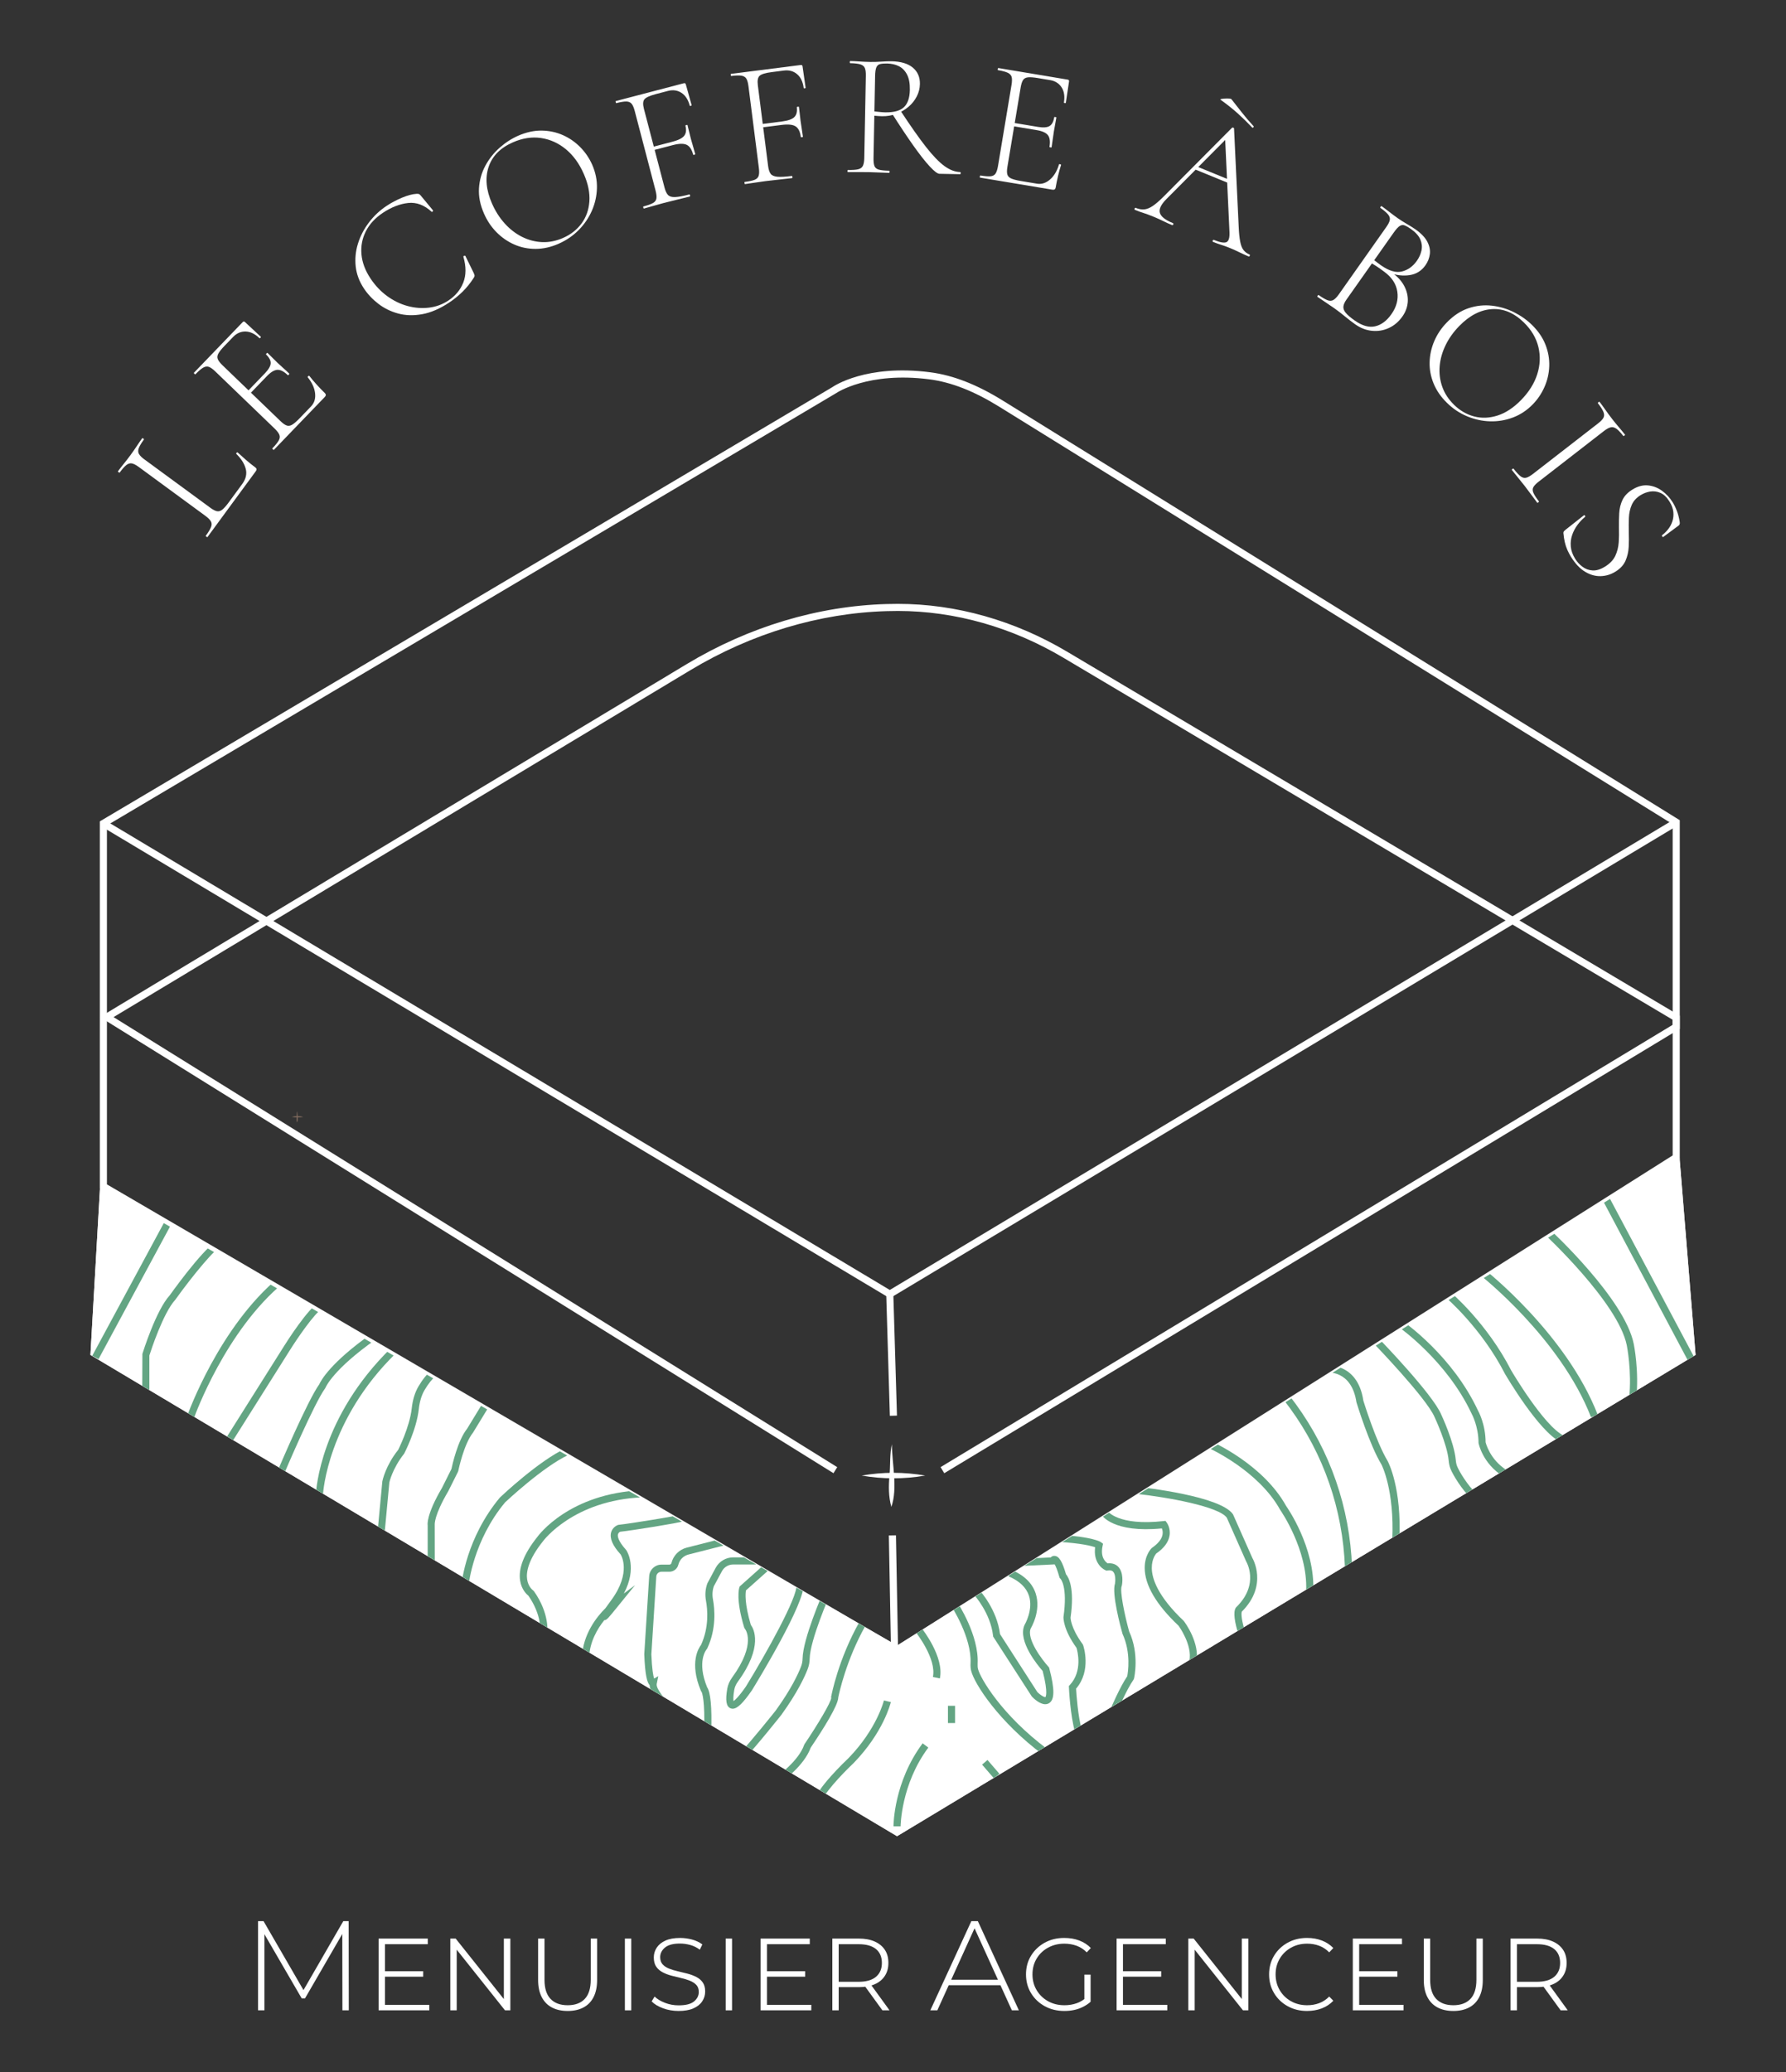 <?xml version="1.0" encoding="UTF-8"?>
<svg id="Calque_1" xmlns="http://www.w3.org/2000/svg" width="50cm" height="58cm" xmlns:xlink="http://www.w3.org/1999/xlink" viewBox="0 0 1417.32 1644.09">
  <rect x="0" y="0" width="1417.32" height="1644.09" fill="#333333" stroke="none"/>
  <defs>
    <style>
      .cls-1 {
        fill: #7c685c;
      }

      .cls-2 {
        fill: #fff;
      }

      .cls-3 {
        fill: #63a583;
      }

      .cls-4 {
        clip-path: url(#clippath);
      }
    </style>
    <clipPath id="clippath">
      <polygon class="cls-2" points="79.44 941.4 71.76 1075.1 711.87 1456.99 1345.56 1075.1 1332.68 916.85 711.87 1305.71 79.44 941.4"/>
    </clipPath>
  </defs>
  <g>
    <path class="cls-1" d="M235.85,881.75c.03,2.81.85,6.21-.07,8.81-.4-1.46-.39-2.92-.26-4.4.14-1.42.02-3.13.34-4.4h0Z"/>
    <path class="cls-1" d="M231.6,886.16c2.97-.51,5.96-.52,8.94,0-2.97.52-5.96.51-8.94,0h0Z"/>
  </g>
  <g>
    <path class="cls-1" d="M235.85,881.75c.03,2.81.85,6.21-.07,8.81-.4-1.46-.39-2.92-.26-4.4.14-1.42.02-3.13.34-4.4h0Z"/>
    <path class="cls-1" d="M231.6,886.16c2.97-.51,5.96-.52,8.94,0-2.97.52-5.96.51-8.94,0h0Z"/>
  </g>
  <g>
    <g>
      <path class="cls-2" d="M711.93,1312.43L79.21,943.02v-291.27l1.38-.82,579.92-343.73c.89-.63,26.76-18.43,77.86-11.78,18.09,2.36,36.88,9.7,57.45,22.45l537.2,332.95v269.08l-1.31.83-619.77,391.69ZM84.85,939.78l626.97,366.05,615.57-389.03v-262.84l-534.53-331.3c-19.87-12.32-37.93-19.4-55.21-21.65-48.73-6.32-73.82,10.75-74.07,10.92L84.85,654.97v284.82Z"/>
      <path class="cls-2" d="M749.34,1168.96l-2.92-4.83,580.96-350.95v-4.04l-483.44-287.2c-40.9-24.3-86.33-37.15-131.37-37.15-2.94,0-5.86.04-8.76.13-53.58,1.53-107.49,17.72-155.9,46.83L90.12,807.06l574.28,357.1-2.98,4.79L79.31,806.98l465.7-280.06c49.23-29.61,104.09-46.08,158.64-47.63,2.95-.08,5.92-.13,8.92-.13,46.05,0,92.48,13.12,134.25,37.94l486.2,288.84v10.44l-1.36.82-582.32,351.77Z"/>
      <polygon class="cls-2" points="706.11 1030.14 704.66 1029.27 80.58 655.78 83.48 650.94 706.11 1023.56 1328.75 649.98 1331.65 654.82 706.11 1030.14"/>
      <rect class="cls-2" x="706.18" y="1218.3" width="5.64" height="90.92" transform="translate(-23.23 13.32) rotate(-1.06)"/>
      <rect class="cls-2" x="704.73" y="1026.83" width="5.64" height="96.54" transform="translate(-31.77 21.59) rotate(-1.71)"/>
      <polygon class="cls-2" points="79.44 941.4 71.76 1075.1 711.87 1456.99 1345.56 1075.1 1332.68 916.85 711.87 1309.13 79.44 941.4"/>
      <g>
        <polygon class="cls-2" points="79.44 941.4 71.76 1075.1 711.87 1456.99 1345.56 1075.1 1332.68 916.85 711.87 1305.71 79.44 941.4"/>
        <g class="cls-4">
          <g>
            <rect class="cls-3" x="41.88" y="1017.74" width="128.64" height="5.64" transform="translate(-842.44 629.53) rotate(-61.66)"/>
            <path class="cls-3" d="M118.52,1104.44h-5.64l.13-30.18c.44-1.4,10.81-34.58,21.67-46.44,7.17-10,31.92-43.56,40.64-44.58l.66,5.61c-4.39.66-22.59,22.59-36.92,42.53-9.61,10.51-19.31,40.34-20.52,44.16v28.91Z"/>
            <path class="cls-3" d="M154.29,1124.28l-5.32-1.88c.25-.7,25.3-70.32,72.88-109.25l3.57,4.36c-46.35,37.92-70.9,106.09-71.14,106.77Z"/>
            <path class="cls-3" d="M185.06,1142.7l-4.77-3.01,45.29-71.86c1.9-3.03,18.88-29.8,27.9-34.81l2.74,4.94c-6.56,3.64-20.89,24.97-25.86,32.88l-45.3,71.86Z"/>
            <path class="cls-3" d="M226.24,1167.65l-5.19-2.2c.94-2.21,22.96-53.95,32.29-67.02,1.17-2.64,8.68-17.11,41.66-40.28l3.24,4.62c-33.99,23.88-39.73,37.92-39.79,38.05l-.36.67c-8.83,12.08-31.62,65.63-31.85,66.17Z"/>
            <path class="cls-3" d="M256.38,1185.4l-5.64-.26c.11-2.46,3.43-60.79,59.74-115.66l3.94,4.04c-54.64,53.23-58.02,111.31-58.05,111.88Z"/>
            <path class="cls-3" d="M305.19,1216.74l-5.62-.53,3.84-40.81c.15-.81,2.7-12.63,12.61-25.01h0c-.06,0,9.06-17.79,10.71-32.8.76-6.94,2.52-12.68,5.38-17.56,3.19-5.43,6.73-9.82,10.51-13.03l3.65,4.3c-3.3,2.81-6.43,6.71-9.3,11.59-2.45,4.18-3.97,9.19-4.64,15.32-1.78,16.2-11.2,34.47-11.61,35.24-9.32,11.74-11.72,22.7-11.74,22.8l-3.79,40.49Z"/>
            <path class="cls-3" d="M345.04,1238.56h-5.64v-28.33c-.12-.29-1.23-8.32,11.43-29.76l7.42-14.86c.64-3.06,4.95-22.61,12.49-32.04l12.17-19.98,4.81,2.94-12.38,20.27c-7.36,9.24-11.6,30.08-11.65,30.29l-.24.71-7.68,15.36c-11.5,19.48-10.79,26.55-10.78,26.62l.04,28.77Z"/>
            <path class="cls-3" d="M371.91,1257.55l-5.61-.53c.14-1.49,3.75-36.76,30.4-68.75,1.48-1.42,31.06-29.3,52.24-39.04l2.36,5.12c-20.33,9.35-50.19,37.49-50.49,37.77-25.27,30.35-28.86,65.08-28.9,65.43Z"/>
            <path class="cls-3" d="M434.31,1295.59l-5.59-.77,2.79.39-2.8-.37c.02-.13,1.52-12.96-9.34-28.61-1.43-1.14-5.5-4.92-6.61-12-1.53-9.78,3.06-21.46,13.66-34.71.92-1.29,25.38-34.63,83.22-37.07l.24,5.64c-54.94,2.31-78.73,34.51-78.96,34.83-11.92,14.9-13.43,24.67-12.61,30.25.88,6.02,4.54,8.62,4.7,8.73l.72.71c12.5,17.75,10.65,32.36,10.57,32.97Z"/>
            <path class="cls-3" d="M467.46,1315.48l-5.64-.21c.7-18.61,11.79-32.41,18.64-39.21,1.23-1.72,2.78-3.85,4.74-6.52,16.05-21.95,7.68-35.59,7.31-36.16-6.3-6.87-8.85-12.71-7.54-17.5,1-3.61,4.07-5.43,5.72-5.94,10.22-1.07,46.48-7.08,49.2-8.01l2.3,5.15c-2.59,1.26-41.05,7.37-50.01,8.33-.44.2-1.47.79-1.78,2.02-.32,1.24-.32,4.95,6.56,12.52.64.91,8.96,13.98-1.88,34.46l8.89-6.63-14.31,17.61c-6.37,7.83-8.34,10.45-10.09,10.16-5.59,6.96-11.64,17.31-12.12,29.93Z"/>
            <path class="cls-3" d="M529.01,1357.31c-2.32-2.08-13.03-12.11-13.5-20.2-1.89-2.04-3.58-7.49-4.24-24.51l3.91-61.98c.33-5.11,4.59-9.12,9.71-9.12h6.31c.78,0,1.45-.53,1.64-1.28,1.5-6.01,6.16-10.69,12.17-12.21l33.44-8.51,1.39,5.46-33.45,8.51c-3.99,1.01-7.08,4.13-8.08,8.11-.82,3.27-3.74,5.56-7.11,5.56h-6.31c-2.15,0-3.95,1.68-4.08,3.83l-3.91,61.7c.47,11.98,1.5,17.11,2.17,19.24l3.32-1.89-1.22,6.08c-.77,3.83,6.47,12.43,11.6,17.03l-3.77,4.2Z"/>
            <path class="cls-3" d="M564.43,1374.03l-5.64-.18c.76-24.54-1.58-30.52-2.08-31.51l-.29-.21-.29-.71c-9.28-22.28-1.57-33.95.19-36.2,6.46-14.09,5.22-28.1,3.9-35.23-.85-4.62-.46-9.35,1.15-13.68l6.56-12.25c2.77-5.13,8.1-8.32,13.93-8.32h18.76v5.64h-18.76c-3.75,0-7.19,2.05-8.96,5.35l-6.4,11.89c-1.09,3.02-1.4,6.72-.73,10.34,1.45,7.84,2.81,23.35-4.48,38.96l-.47.7c-.32.37-8.09,9.65.36,30.26,2.69,3.77,3.84,16.09,3.25,35.14Z"/>
            <path class="cls-3" d="M581.46,1355.84c-.6,0-1.18-.12-1.74-.35-3.41-1.4-4.2-6.21-2.57-15.6.53-3.03,1.83-6.04,3.77-8.71,19.83-27.23,10.39-38.52,10.29-38.63l-.62-1.09c-6.79-22.57-4.11-31.11-3.79-32.01l.24-.67,19.5-17.41,3.76,4.21-18.33,16.36c-.39,2.09-1.25,10.16,3.86,27.37,2.24,3,10.15,17.03-10.36,45.18-1.43,1.97-2.4,4.18-2.78,6.36-.91,5.24-.79,7.81-.6,8.95,1.25-.83,4.17-3.43,9.84-11.57,16.13-26.25,41.38-71.5,40.09-80.56l5.59-.79c2.01,14.04-36.55,77.28-40.96,84.44-7.08,10.17-11.57,14.51-15.2,14.52Z"/>
            <path class="cls-3" d="M591.45,1394.66l-3.99-3.99c7.48-7.49,27.91-33.11,28.11-33.37,12.38-17.14,17.89-29.18,20.07-34.83.82-2.11,1.23-4.19,1.26-6.34.24-15.84,15.92-51.62,16.58-53.14l5.16,2.27c-.16.36-15.88,36.25-16.1,50.95-.04,2.79-.59,5.59-1.64,8.29-2.28,5.9-8.01,18.45-20.84,36.21-.93,1.17-20.91,26.24-28.62,33.95Z"/>
            <path class="cls-3" d="M619.88,1414.17l-3.24-4.62c.17-.12,17.08-12.14,21.52-25.02l.33-.66c10.17-15.05,21.17-33.39,21.18-36.79l-.2-.66.18-.37c.22-1.18,5.56-29.33,22.4-59.16l4.91,2.78c-15.51,27.48-21.14,54.24-21.72,57.15-.12,6.33-11.73,24.87-21.89,39.91-5.21,14.47-22.73,26.91-23.48,27.44Z"/>
            <path class="cls-3" d="M651.28,1431.11l-5.54-1.06c2.03-10.67,25.09-32.65,27.72-35.13,22.43-23.13,27.94-45.42,28-45.64l5.49,1.29c-.23.97-5.85,23.96-29.53,48.37-9.86,9.3-24.85,25.44-26.14,32.17Z"/>
            <path class="cls-3" d="M714.69,1449.19h-5.64c0-1.43.26-35.25,23.12-65.89l4.52,3.37c-21.7,29.09-22,62.19-22,62.52Z"/>
            <path class="cls-3" d="M745.84,1331.8l-5.52-1.17c3.05-14.38-13.21-35.02-13.37-35.23l4.42-3.51c.74.93,18.07,22.96,14.48,39.91Z"/>
            <rect class="cls-3" x="752.26" y="1353.53" width="5.64" height="13.68"/>
            <rect class="cls-3" x="783.38" y="1396.66" width="5.65" height="14.44" transform="translate(-726.35 855.07) rotate(-40.81)"/>
            <path class="cls-3" d="M827.92,1392.52c-35.3-26.29-54.7-56.45-57.23-66.75-.45-1.79-.61-3.75-.49-5.97,1.03-20.5-15.15-45.24-15.31-45.49l4.7-3.11c.71,1.07,17.36,26.56,16.23,48.88-.08,1.69.02,3.07.34,4.34,1.74,7.07,18.69,36.43,55.13,63.57l-3.37,4.53Z"/>
            <path class="cls-3" d="M829.51,1352.28c-4.42,0-9.14-4.52-10.7-6.16l-30.68-47.54-.07-.66c-2.01-18.01-14.76-32.11-14.88-32.25l4.15-3.82c.57.62,13.82,15.22,16.26,34.78l29.64,46.02c2.21,2.23,5.43,4.21,6.37,3.98h0s2.55-2.42-2.18-20.77c-3.57-4.02-19.96-23.53-14.44-36.33.24-.46,7.18-12.2,3.59-23.31-2.13-6.56-7.56-11.75-16.15-15.42l2.21-5.19c10.18,4.35,16.68,10.71,19.31,18.91,4.37,13.59-3.62,27.03-3.97,27.59-3.55,8.31,8.95,24.84,14.08,30.48l.46.51.18.67c4.42,16.86,4.3,25.17-.39,27.79-.9.5-1.84.71-2.8.71Z"/>
            <path class="cls-3" d="M853.19,1374.72c-3.89-13.61-4.87-34.8-4.91-35.7l-.06-1.18.8-.86c10.25-11.04,6.06-26.84,5.28-29.44-10.75-14.82-10.37-24.09-10.35-24.49,3.48-24.45-2.34-30.31-2.4-30.36l-.56-.53-.3-.83c-1.63-5.77-2.91-8.63-3.72-10.03l-24.16,1.15-.26-5.63,21.24-1.02c.8-.78,1.89-1.4,3.19-1.23,3.43.22,6.04,4.45,8.95,14.54,2.07,2.42,7,10.9,3.63,34.48h0s0,7.94,9.56,20.98l.39.74c.29.83,6.85,20.15-5.55,34.59.26,4.59,1.43,22.02,4.64,33.26l-5.42,1.55Z"/>
            <path class="cls-3" d="M886.22,1358.84l-5.19-2.2c.31-.75,7.7-18.06,13.51-26.56.58-2.95,3.16-18.64-3.76-33.69-1.61-5.7-8.66-32.08-5.94-39.84.31-2.02.61-7.32-1.53-9.48-.34-.35-1.38-1.4-4.41-.91l-.8.13-.74-.31c-3.66-1.54-9.77-7.27-8.29-18.26-2.85-1.04-10.65-3.13-29.2-4.32l.36-5.63c26.76,1.72,32.76,5.38,33.7,6.1l1.41,1.09-.37,1.74c-1.94,9.07,2.39,12.74,4.02,13.78,4.3-.4,6.9,1.19,8.35,2.67,4.64,4.75,3.18,13.67,3,14.67l-.18.6c-1.71,4.01,2.41,23.5,5.88,36.06,8.32,18.01,4.05,36.63,3.87,37.41l-.44.98c-5.51,7.82-13.19,25.82-13.26,26Z"/>
            <path class="cls-3" d="M949.38,1319.05l-5.53-1.12c2.59-12.74-8.49-27.81-8.6-27.96-17.68-16.68-26.83-32.25-26.85-45.9-.02-10.26,5.33-15.5,5.56-15.71,5.21-3.62,7.99-7.14,8.6-10.74.35-2.07-.08-3.77-.53-4.86-38.62,3.78-47.65-10.29-48.02-10.9l4.8-2.96c.08.12,8.45,12.06,44.47,8.06l1.59-.18.96,1.27c.14.18,3.27,4.37,2.31,10.36-.84,5.22-4.42,10.04-10.64,14.32h0c.07,0-3.56,3.84-3.47,11.58.1,8.25,4.59,22.22,25.41,41.93.84,1.06,13.02,17.59,9.93,32.81Z"/>
            <path class="cls-3" d="M1042.17,1262.45l-5.64-.24c1.38-32.69-20.45-63.94-20.67-64.26-17.25-31.2-56.29-48.81-56.69-48.98l2.29-5.16c1.67.74,41.16,18.53,59.17,51.14.78,1.07,23,32.84,21.54,67.5Z"/>
            <path class="cls-3" d="M1067.3,1243.59c-1.77-45.86-16.81-89.46-43.49-126.06-3.81-5.22-6.25-8.2-6.27-8.24l4.35-3.58s2.53,3.07,6.48,8.49c27.33,37.51,42.75,82.18,44.57,129.16l-5.64.22Z"/>
            <path class="cls-3" d="M1110.5,1222.36l-5.63-.26c1.85-39.85-8.44-59.78-8.55-59.98-9.6-15.83-19.47-48.12-19.89-49.48-3.93-25.98-23.48-23.67-24.28-23.58l-.78-5.59c.29-.03,25.87-3.27,30.55,27.93h0s10.01,32.59,19.31,47.94c.53.98,11.22,21.44,9.28,63.03Z"/>
            <path class="cls-3" d="M1167.6,1189c-7.37-6.69-14.53-18.61-16.48-23.4-1.01-2.49-1.34-5.03-1.49-6.72-1.21-13.1-11.03-34.13-11.13-34.34-6.48-15.28-48.38-58.57-48.8-59.01l4.05-3.92c1.75,1.81,43.04,44.49,49.89,60.63.38.8,10.31,22.03,11.61,36.13.2,2.15.53,3.73,1.1,5.12,1.72,4.25,8.4,15.31,15.04,21.35l-3.79,4.18Z"/>
            <path class="cls-3" d="M1192.85,1171.46c-16.22-10.14-19.4-25.8-19.52-26.46-.05-13.48-5.39-23.05-5.44-23.15-19.69-42.17-57.58-68.66-57.96-68.92l3.21-4.64c1.6,1.11,39.51,27.58,59.76,70.98.14.23,6.03,10.69,6.03,25.2h0c.06,0,3.06,13.55,16.92,22.22l-2.99,4.78Z"/>
            <path class="cls-3" d="M1238.47,1144.25c-17.37-8.44-43.08-52.28-44.17-54.14-18.8-36.74-47.22-60.86-47.5-61.1l3.62-4.32c1.2,1.01,29.58,25.1,48.82,62.71.18.3,25.85,44.07,41.69,51.77l-2.47,5.08Z"/>
            <path class="cls-3" d="M1262.6,1124.53c-24.39-62.83-87.72-112.6-88.35-113.1l3.46-4.45c.65.5,65.19,51.2,90.15,115.51l-5.26,2.04Z"/>
            <path class="cls-3" d="M1298.43,1110.14l-5.61-.61c2.32-21.36-1.83-41.94-1.87-42.15-6.91-33.9-65.17-87.97-65.76-88.52l3.82-4.14c2.46,2.26,60.19,55.85,67.46,91.53.18.86,4.38,21.62,1.96,43.88Z"/>
            <rect class="cls-3" x="1305.33" y="938.71" width="5.64" height="151.75" transform="translate(-323.15 732.65) rotate(-27.99)"/>
            <path class="cls-3" d="M982.08,1294.43c-3.13-10.79-3.32-17.38-.57-19.61,18.16-18.08,7.48-35.77,7.37-35.95l-15.31-34.56c-6.08-8.86-46.79-16.32-72.61-19.07l.59-5.61c6.84.73,67.11,7.51,76.92,21.95l15.37,34.65h0s12.88,21.45-8.41,42.61c-.19.61-.88,3.88,2.05,14l-5.42,1.58Z"/>
          </g>
        </g>
      </g>
      <g>
        <path class="cls-2" d="M707.77,1145.98c.14,15.87,4.77,35.04-.42,49.69-2.27-8.22-2.22-16.48-1.48-24.84.77-8,.14-17.66,1.9-24.84h0Z"/>
        <path class="cls-2" d="M683.79,1170.83c16.78-2.9,33.63-2.92,50.41,0-16.78,2.92-33.63,2.9-50.41,0h0Z"/>
      </g>
    </g>
    <g>
      <path class="cls-2" d="M114.78,364.66l52.07,38.21c2.12,1.56,3.9,2.48,5.32,2.77,1.42.29,2.84-.13,4.25-1.26,1.41-1.12,3.11-3.05,5.11-5.77l10.68-14.55c2.95-4.02,3.87-8.06,2.78-12.13-1.1-4.07-3.58-7.99-7.46-11.77-.23-.17-.17-.44.18-.83.34-.39.63-.5.86-.33,1.8,1.67,4,3.64,6.6,5.89,2.6,2.26,5.08,4.25,7.43,5.97,1.13.84,1.29,1.82.45,2.96l-38.38,52.3c-.11.15-.39.06-.85-.27-.45-.34-.63-.58-.52-.73,2.12-2.88,3.51-5.18,4.19-6.9.68-1.71.63-3.24-.15-4.57-.77-1.33-2.26-2.8-4.46-4.41l-52.64-38.63c-2.2-1.61-4.03-2.58-5.49-2.89-1.46-.31-2.93.1-4.4,1.23-1.47,1.13-3.27,3.15-5.38,6.03-.11.15-.39.06-.85-.28-.45-.34-.63-.57-.52-.73,1.34-1.82,2.88-3.8,4.63-5.96,1.75-2.15,3.52-4.44,5.3-6.86,1.89-2.58,3.6-5.02,5.13-7.35,1.53-2.31,2.93-4.35,4.21-6.09.11-.15.4-.06.85.28.46.33.63.57.52.73-2.12,2.88-3.49,5.19-4.13,6.94-.64,1.75-.57,3.28.2,4.61.77,1.33,2.26,2.8,4.46,4.41Z"/>
      <path class="cls-2" d="M257.75,314.98l-40.4,41.96c-.13.14-.4,0-.8-.39s-.54-.66-.41-.79c2.48-2.57,4.17-4.66,5.07-6.27.9-1.61,1.05-3.13.46-4.55-.59-1.42-1.87-3.07-3.83-4.96l-47.03-45.29c-1.96-1.89-3.65-3.08-5.05-3.59-1.41-.51-2.92-.29-4.53.63-1.61.93-3.66,2.68-6.13,5.25-.13.14-.4.01-.81-.39-.4-.39-.55-.65-.41-.79l38.73-40.23c.59-.61,1.19-.62,1.8-.03l12.49,11.63c.2.2.12.48-.23.86-.36.37-.64.46-.84.26-3.52-3.39-7.16-5.13-10.92-5.23-3.76-.09-7.08,1.35-9.95,4.33l-6.75,7.01c-2.41,2.5-4.05,4.54-4.92,6.13-.87,1.58-1.02,3.06-.46,4.45.56,1.39,1.82,3.02,3.78,4.91l46.02,44.31c1.9,1.82,3.53,2.97,4.91,3.45,1.37.47,2.83.25,4.37-.68,1.55-.93,3.52-2.64,5.94-5.15l8.99-9.35c2.61-2.7,3.68-6.19,3.2-10.43-.48-4.25-2.42-8.47-5.83-12.65-.2-.2-.09-.48.33-.86.42-.37.74-.46.94-.26,1.5,1.97,3.4,4.23,5.71,6.78,2.31,2.54,4.51,4.84,6.61,6.85,1.02.98,1,2.01-.04,3.09ZM228.4,297.69c-3.05-2.94-5.8-4.35-8.26-4.24-2.46.12-5.25,1.8-8.38,5.05l-15.07,15.64-1.93-1.86,15.36-15.95c3-3.12,4.56-5.79,4.69-8.02.12-2.23-1.1-4.58-3.68-7.06-.13-.13,0-.4.39-.8.39-.41.66-.55.79-.41,1.96,1.89,3.47,3.38,4.52,4.45,1.05,1.08,2.18,2.2,3.4,3.38,1.49,1.44,3,2.82,4.52,4.15s3.13,2.81,4.82,4.45c.14.13,0,.4-.38.8-.39.41-.66.55-.79.42Z"/>
      <path class="cls-2" d="M306.86,163.32c3.68-2.45,7.73-4.59,12.14-6.45,4.41-1.85,8.3-2.88,11.66-3.08.89-.02,1.53.06,1.94.24.4.19.93.68,1.58,1.49l9.48,11.47c.1.16,0,.43-.32.8-.31.38-.61.44-.9.18-5.78-5.3-11.96-7.61-18.54-6.9-6.59.71-13.25,3.29-19.98,7.76-6.19,4.11-10.72,9.01-13.6,14.7-2.88,5.7-4.04,11.77-3.48,18.22.56,6.45,2.94,12.86,7.16,19.2,3.74,5.64,8.17,10.32,13.29,14.03,5.11,3.71,10.52,6.33,16.22,7.86,5.69,1.53,11.33,1.95,16.93,1.28,5.59-.67,10.74-2.56,15.44-5.68,5.56-3.69,9.49-8.44,11.78-14.25,2.29-5.81,2.32-12.6.1-20.38-.13-.36.06-.63.57-.8.51-.17.82-.17.92-.02l6.7,13.67c.47,1.04.69,1.77.68,2.16-.01.41-.27,1-.77,1.78-2.67,4.14-5.63,7.8-8.88,10.97-3.25,3.18-6.76,6.01-10.52,8.51-7.44,4.94-14.59,8.01-21.45,9.24-6.86,1.23-13.21,1.05-19.06-.55-5.86-1.59-11.08-4.16-15.69-7.7-4.61-3.55-8.42-7.59-11.44-12.13-3.69-5.56-5.87-11.39-6.54-17.5-.66-6.1-.07-12.14,1.78-18.1,1.85-5.97,4.74-11.55,8.68-16.76,3.94-5.21,8.64-9.63,14.13-13.27Z"/>
      <path class="cls-2" d="M443.37,193.39c-6.2,2.72-12.3,4.08-18.3,4.09-6,.01-11.64-1.13-16.91-3.45-5.27-2.31-9.98-5.56-14.13-9.75-4.14-4.19-7.46-9.12-9.95-14.81-3.06-6.97-4.38-13.68-3.97-20.12.42-6.44,2.09-12.39,5.05-17.84,2.95-5.45,6.71-10.2,11.3-14.27,4.58-4.06,9.5-7.24,14.75-9.54,6.37-2.79,12.58-4.15,18.61-4.08,6.04.08,11.67,1.28,16.9,3.61,5.23,2.33,9.84,5.54,13.85,9.64,4,4.1,7.13,8.73,9.4,13.89,2.64,6.03,3.89,12.16,3.74,18.38-.15,6.22-1.46,12.18-3.94,17.89-2.48,5.7-5.97,10.85-10.48,15.44-4.51,4.59-9.82,8.22-15.93,10.9ZM446.88,188.77c6.03-2.64,10.88-6.43,14.57-11.38,3.68-4.95,5.77-10.79,6.26-17.52.49-6.73-.98-14.02-4.42-21.85-3.58-8.19-8.31-14.7-14.19-19.57-5.88-4.87-12.44-7.84-19.69-8.93-7.25-1.08-14.71.06-22.37,3.42-9.99,4.37-16.42,10.89-19.3,19.54-2.89,8.65-1.99,18.32,2.69,29,2.64,6.03,6,11.3,10.09,15.83,4.08,4.52,8.66,8.06,13.73,10.61,5.07,2.55,10.38,3.95,15.92,4.19,5.54.24,11.12-.86,16.71-3.32Z"/>
      <path class="cls-2" d="M510.98,165.46c-.18.05-.34-.2-.48-.74-.14-.55-.12-.84.06-.89,3.46-.91,5.99-1.81,7.6-2.72,1.61-.91,2.53-2.12,2.76-3.64s0-3.6-.68-6.24l-16.53-63.16c-.69-2.64-1.5-4.54-2.44-5.71-.93-1.16-2.34-1.77-4.19-1.82-1.86-.04-4.52.38-7.97,1.29-.18.05-.34-.2-.49-.75-.15-.55-.13-.84.06-.89l54.02-14.14c.82-.21,1.34.09,1.55.91l4.59,16.44c.07.28-.14.47-.64.61-.5.13-.78.06-.85-.21-1.24-4.73-3.44-8.11-6.59-10.15s-6.74-2.54-10.74-1.49l-9.41,2.47c-4.91,1.28-7.98,2.67-9.19,4.15-1.21,1.48-1.36,4-.43,7.55l16.35,62.48c.71,2.73,1.64,4.69,2.78,5.9,1.14,1.21,3.01,1.76,5.61,1.67,2.6-.1,6.35-.79,11.26-2.08.28-.07.48.17.63.71.14.55.07.86-.2.93-2.91.76-6.08,1.54-9.52,2.34-3.43.8-7.15,1.73-11.16,2.78-2.91.76-5.72,1.55-8.42,2.35-2.7.81-5.15,1.49-7.33,2.07ZM550.08,122.72c-1.07-4.09-2.8-6.7-5.18-7.83-2.39-1.12-6.08-1.03-11.08.28l-17.73,4.64-.67-2.59,18.28-4.78c4.73-1.24,7.84-2.83,9.32-4.77,1.48-1.94,1.78-4.6.9-7.96-.05-.18.2-.35.75-.49.55-.15.84-.13.89.06.69,2.64,1.2,4.69,1.54,6.16.34,1.47.72,3.02,1.15,4.65.52,2.01,1.09,3.97,1.69,5.9.6,1.93,1.2,4.04,1.8,6.31.05.19-.2.35-.75.49s-.84.13-.89-.06Z"/>
      <path class="cls-2" d="M591.2,146.05c-.18.03-.31-.25-.39-.8-.07-.56-.02-.85.17-.88,3.54-.45,6.17-1.02,7.89-1.71,1.71-.69,2.78-1.77,3.21-3.25.43-1.48.47-3.56.12-6.27l-8.24-64.77c-.35-2.7-.91-4.7-1.69-5.97-.78-1.28-2.09-2.06-3.92-2.35-1.83-.29-4.53-.2-8.07.25-.19.02-.32-.25-.39-.8-.07-.56-.02-.85.17-.88l55.4-7.05c.84-.1,1.31.26,1.42,1.1l2.43,16.89c.04.28-.21.45-.72.52-.51.07-.79-.04-.82-.32-.62-4.85-2.36-8.49-5.22-10.92-2.87-2.43-6.35-3.38-10.46-2.86l-9.65,1.23c-5.03.64-8.25,1.62-9.65,2.94-1.4,1.31-1.86,3.79-1.4,7.43l8.15,64.07c.36,2.8,1.02,4.87,2,6.21.98,1.35,2.77,2.14,5.35,2.38,2.59.24,6.4.04,11.44-.61.28-.03.45.23.53.79s-.03.86-.31.89c-2.98.39-6.23.75-9.74,1.1-3.51.36-7.32.79-11.42,1.31-2.99.38-5.87.8-8.66,1.24-2.78.45-5.3.82-7.54,1.1ZM635.5,108.71c-.53-4.2-1.91-7.01-4.13-8.43-2.22-1.43-5.9-1.81-11.03-1.16l-18.18,2.31-.34-2.66,18.74-2.39c4.85-.62,8.14-1.79,9.86-3.53,1.72-1.74,2.36-4.33,1.93-7.78-.03-.19.25-.31.8-.38.56-.08.85-.02.88.17.35,2.7.59,4.8.73,6.3.14,1.5.32,3.08.54,4.76.26,2.05.56,4.08.91,6.07.35,1.99.67,4.15.97,6.48.02.19-.25.32-.8.39-.56.07-.85.02-.88-.17Z"/>
      <path class="cls-2" d="M707.36,48.62c7.52.14,13.2,1.82,17.04,5.05,3.84,3.22,5.71,7.56,5.61,13.01-.07,3.48-.91,6.78-2.52,9.89-1.61,3.12-3.8,5.86-6.57,8.2-2.77,2.35-5.95,4.19-9.55,5.54-3.6,1.34-7.42,1.98-11.46,1.9-.85-.02-1.83-.06-2.96-.13-1.13-.07-2.16-.16-3.1-.27l-.64,33.7c-.05,2.73.19,4.8.73,6.22.54,1.42,1.72,2.39,3.54,2.89,1.82.51,4.52.79,8.09.86.29,0,.42.29.41.85s-.15.84-.44.84c-2.26-.04-4.72-.13-7.4-.28-2.68-.14-5.66-.25-8.95-.31-3.01-.06-5.92-.06-8.75-.02-2.82.04-5.36.04-7.62,0-.19,0-.28-.29-.26-.85s.11-.84.3-.84c3.57.07,6.28-.12,8.12-.55,1.84-.44,3.1-1.35,3.79-2.75.68-1.4,1.05-3.46,1.1-6.19l1.23-65.28c.05-2.72-.21-4.78-.8-6.15s-1.77-2.34-3.54-2.89c-1.78-.55-4.45-.86-8.02-.93-.28,0-.41-.29-.4-.85,0-.56.15-.84.44-.84,2.16.04,4.63.16,7.4.35,2.77.19,5.66.32,8.66.37,2.45.04,5.29-.04,8.54-.26,3.25-.22,5.91-.31,7.97-.27ZM722.03,71.32c.09-5.08-.65-9.13-2.24-12.17-1.59-3.04-3.73-5.24-6.43-6.61-2.7-1.37-5.8-2.08-9.27-2.15-2.25-.04-4.09.09-5.51.4-1.42.3-2.44,1.15-3.08,2.54-.64,1.4-.99,3.79-1.05,7.18l-.53,27.91c1.31.12,2.74.26,4.3.44,1.55.17,2.93.27,4.15.29,6.86.13,11.82-1.21,14.88-4.02,3.06-2.81,4.65-7.41,4.78-13.8ZM745.6,137.92c-1.6-.03-4.2-1.98-7.79-5.86-3.59-3.88-7.91-9.36-12.95-16.47-5.03-7.1-10.66-15.55-16.87-25.36l6.8-2.13c7.87,12,14.55,21.5,20.06,28.51,5.51,7.02,10.39,12.07,14.66,15.16,4.26,3.09,8.42,4.67,12.47,4.75.28,0,.41.29.4.85-.01.56-.15.84-.44.84-4.23-.08-7.68-.14-10.36-.19-2.68-.06-4.68-.09-5.99-.12Z"/>
      <path class="cls-2" d="M835.16,150.51l-57.44-9.58c-.19-.03-.23-.33-.14-.88s.23-.82.41-.79c3.53.58,6.21.79,8.05.63,1.83-.17,3.17-.9,4.01-2.19.83-1.29,1.48-3.28,1.93-5.97l10.74-64.4c.45-2.69.48-4.75.11-6.2-.39-1.45-1.41-2.57-3.08-3.38-1.68-.8-4.28-1.5-7.8-2.09-.19-.03-.23-.33-.14-.88s.23-.82.41-.79l55.08,9.19c.84.14,1.19.63,1.05,1.47l-2.53,16.87c-.04.28-.33.37-.83.29-.51-.08-.74-.26-.69-.55.8-4.82.18-8.81-1.86-11.96-2.05-3.15-5.11-5.07-9.19-5.75l-9.6-1.6c-3.43-.57-6.04-.77-7.84-.59s-3.1.89-3.93,2.13c-.83,1.24-1.47,3.21-1.92,5.9l-10.51,63.01c-.44,2.59-.46,4.59-.07,5.99.39,1.4,1.39,2.48,3.04,3.22,1.64.75,4.17,1.42,7.6,1.99l12.8,2.13c3.71.62,7.18-.46,10.42-3.27,3.22-2.79,5.61-6.78,7.14-11.96.04-.28.34-.35.89-.21.55.14.8.35.75.63-.78,2.35-1.56,5.19-2.36,8.54-.79,3.35-1.43,6.46-1.91,9.33-.23,1.39-1.09,1.96-2.58,1.71ZM832.83,116.52c.69-4.17.3-7.24-1.18-9.2-1.48-1.96-4.45-3.32-8.9-4.06l-21.42-3.58.44-2.64,21.84,3.64c4.26.71,7.35.49,9.27-.67,1.91-1.15,3.16-3.5,3.74-7.02.03-.18.33-.23.88-.14s.82.24.79.42c-.45,2.69-.82,4.77-1.11,6.25-.3,1.48-.58,3.05-.85,4.72-.35,2.04-.63,4.07-.88,6.08-.24,2.01-.55,4.18-.94,6.49-.03.19-.33.23-.88.14s-.82-.23-.79-.42Z"/>
      <path class="cls-2" d="M991.56,201.94c.35.14.42.47.2.99-.21.52-.49.72-.84.57-2.43-1-4.9-2.11-7.4-3.34-2.5-1.22-4.91-2.31-7.26-3.28-2.7-1.11-5.06-1.97-7.09-2.59-2.03-.63-4.22-1.43-6.57-2.39-.35-.14-.42-.47-.2-.99.21-.52.5-.72.84-.57,4.87,2,8.21,2.6,10,1.81s2.61-3.35,2.46-7.68l-3.52-75.5,3.39-1.21-49.98,50.24c-4.35,4.42-6.05,8.09-5.12,11.01.94,2.92,4.36,5.6,10.28,8.01.44.18.55.53.33,1.05s-.54.69-.97.52c-2.61-1.07-4.97-2.14-7.07-3.2-2.1-1.07-4.81-2.28-8.11-3.63-3.05-1.24-5.54-2.16-7.48-2.76-1.94-.59-4.21-1.42-6.83-2.49-.35-.14-.42-.47-.2-1,.21-.52.5-.71.84-.57,2.35.96,4.57,1.37,6.67,1.21,2.09-.16,4.37-1.05,6.81-2.69,2.45-1.64,5.4-4.19,8.85-7.65l54.15-54.47c.28-.19.62-.2,1.01-.04s.57.39.56.68l3.66,77.39c.21,5.17.62,9.27,1.21,12.31.58,3.04,1.48,5.3,2.69,6.81,1.21,1.51,2.77,2.66,4.68,3.45ZM946.13,133.5l2.97-1.67,26.88,11.01-.1,2.85-29.76-12.18ZM993.67,101.16c-3.61-3.82-7.37-7.49-11.26-11.02-3.89-3.52-8.47-7.17-13.73-10.95-.4-.26-.24-.48.49-.64s1.69-.27,2.89-.34c1.2-.07,2.31-.07,3.35,0,1.03.07,1.65.25,1.84.53,2.75,3.46,5.48,6.95,8.21,10.45,2.73,3.5,5.82,7.13,9.26,10.87.31.23.28.55-.08.96-.37.41-.69.45-.98.14Z"/>
      <path class="cls-2" d="M1102.65,216.47l2-.14c4.38,3.08,7.62,6.64,9.74,10.66,2.11,4.02,3.04,8.13,2.79,12.32-.25,4.19-1.68,8.14-4.28,11.82-2.93,4.15-6.52,7.2-10.76,9.14-4.25,1.96-8.71,2.69-13.38,2.22-4.67-.47-9.08-2.18-13.23-5.1-2.54-1.79-5.26-3.88-8.17-6.28-2.91-2.4-5.71-4.55-8.4-6.45-2.46-1.74-4.87-3.37-7.23-4.92-2.36-1.55-4.46-2.97-6.31-4.27-.15-.11-.07-.39.26-.85.33-.46.57-.64.72-.53,2.93,2.06,5.27,3.43,7.03,4.1,1.77.67,3.33.62,4.68-.15,1.35-.77,2.81-2.28,4.38-4.51l37.62-53.36c1.58-2.23,2.5-4.08,2.79-5.54s-.15-2.93-1.31-4.38c-1.16-1.45-3.2-3.21-6.12-5.27-.23-.16-.19-.47.14-.93.33-.46.61-.61.83-.45,1.77,1.25,3.75,2.73,5.93,4.44,2.18,1.71,4.51,3.44,6.96,5.17,2,1.4,4.41,2.93,7.22,4.57,2.81,1.64,5.07,3.05,6.76,4.24,4.53,3.2,7.66,6.47,9.39,9.81,1.72,3.35,2.39,6.6,1.99,9.78s-1.57,6.14-3.52,8.91c-3.08,4.38-7.24,6.97-12.47,7.77-5.22.8-10.57.19-16.05-1.83ZM1075.21,254.41c5.84,4.11,11.19,5.62,16.06,4.51,4.86-1.11,9.17-4.32,12.91-9.62,4.07-5.76,5.62-11.73,4.69-17.91-.94-6.19-4.45-11.48-10.54-15.89-2.1-1.59-4.21-3.08-6.34-4.47-2.13-1.38-4.34-2.66-6.63-3.81l4,.93-20.89,29.62c-1.36,1.92-2.15,3.69-2.37,5.32-.23,1.63.37,3.31,1.78,5.06,1.42,1.75,3.85,3.83,7.31,6.27ZM1119.6,181.66c-1.85-1.3-3.44-2.22-4.78-2.77-1.34-.54-2.67-.42-3.98.39-1.31.8-2.94,2.58-4.89,5.35l-15.93,22.59-2.81-3.35c2.35,1.89,4.32,3.42,5.91,4.59,1.59,1.18,2.5,1.85,2.72,2.01,6.38,4.49,11.94,6.15,16.7,4.95,4.75-1.2,8.69-4.02,11.84-8.47,1.84-2.61,3.07-5.37,3.68-8.28.61-2.9.3-5.8-.95-8.69-1.24-2.89-3.75-5.66-7.51-8.32Z"/>
      <path class="cls-2" d="M1148.28,319.67c-4.84-4.73-8.38-9.88-10.64-15.44-2.26-5.56-3.3-11.22-3.13-16.97.17-5.75,1.42-11.33,3.75-16.74,2.33-5.41,5.67-10.33,10.01-14.77,5.32-5.44,11.04-9.18,17.18-11.21,6.13-2.03,12.27-2.69,18.43-1.99,6.15.69,11.97,2.41,17.46,5.14,5.48,2.73,10.27,6.1,14.38,10.11,4.97,4.87,8.55,10.11,10.74,15.74,2.19,5.62,3.18,11.3,2.98,17.02-.2,5.72-1.45,11.2-3.76,16.44-2.3,5.25-5.43,9.89-9.37,13.91-4.6,4.71-9.82,8.15-15.64,10.35-5.83,2.2-11.85,3.21-18.07,3.05s-12.3-1.48-18.24-3.94-11.3-6.02-16.07-10.69ZM1153.89,321.21c4.7,4.6,10.04,7.68,16,9.24,5.97,1.56,12.16,1.31,18.59-.75,6.42-2.07,12.63-6.16,18.61-12.27,6.24-6.39,10.52-13.22,12.83-20.49,2.31-7.28,2.62-14.48.91-21.6-1.71-7.12-5.55-13.62-11.53-19.47-7.8-7.62-16.24-11.15-25.34-10.59-9.11.57-17.73,5.02-25.88,13.35-4.6,4.7-8.24,9.79-10.9,15.28-2.67,5.48-4.23,11.04-4.7,16.7-.47,5.66.21,11.09,2.07,16.33,1.85,5.23,4.96,9.99,9.34,14.26Z"/>
      <path class="cls-2" d="M1221.25,382c-2.15,1.67-3.61,3.17-4.38,4.47-.77,1.31-.78,2.84-.02,4.57s2.23,4.01,4.42,6.84c.11.15-.05.4-.5.74-.44.34-.73.44-.84.3-1.38-1.78-2.88-3.78-4.47-5.99-1.6-2.21-3.4-4.62-5.42-7.22-1.9-2.45-3.74-4.75-5.51-6.88-1.77-2.13-3.35-4.09-4.74-5.87-.17-.23-.03-.51.41-.85.45-.35.75-.41.93-.18,2.19,2.82,4.03,4.81,5.53,5.97,1.49,1.16,2.98,1.55,4.47,1.17,1.49-.38,3.31-1.4,5.46-3.08l51.59-40.03c2.15-1.67,3.58-3.17,4.28-4.48.7-1.32.69-2.86-.02-4.62-.72-1.77-2.17-4.07-4.36-6.88-.17-.23-.03-.51.41-.86s.75-.41.93-.18c1.38,1.78,2.86,3.81,4.46,6.09,1.59,2.28,3.33,4.64,5.23,7.1,2.02,2.6,3.93,4.95,5.75,7.06,1.81,2.1,3.38,4.01,4.7,5.72.12.15-.05.4-.5.74-.45.34-.73.44-.84.3-2.19-2.83-4.05-4.77-5.59-5.83-1.55-1.06-3.06-1.41-4.55-1.02-1.49.38-3.31,1.4-5.46,3.08l-51.36,39.85Z"/>
      <path class="cls-2" d="M1301.98,392.85c-3.36,2.07-5.72,4.65-7.07,7.76-1.35,3.1-2.1,6.49-2.25,10.17-.16,3.69-.19,7.49-.09,11.41.15,3.99.12,7.94-.08,11.82-.2,3.88-1.05,7.52-2.53,10.93-1.49,3.4-4.15,6.29-8,8.66-3.68,2.28-7.61,3.46-11.8,3.56-4.19.1-8.32-1.08-12.38-3.55-4.06-2.46-7.77-6.41-11.13-11.85-1.09-1.76-2.04-3.58-2.86-5.44s-1.49-3.89-2-6.06-.89-4.62-1.13-7.34c-.01-.55.13-1,.42-1.34s.68-.72,1.2-1.15l14.49-11.43c.35-.33.68-.28,1,.13.31.41.33.77.06,1.04-2.21,1.8-4.21,3.92-6.02,6.36-1.81,2.44-3.21,5.1-4.19,7.97-.99,2.88-1.36,5.92-1.09,9.12.27,3.21,1.41,6.45,3.44,9.73,1.53,2.48,3.47,4.59,5.82,6.35,2.35,1.75,5.02,2.73,8.02,2.93,2.99.2,6.29-.82,9.89-3.04,3.92-2.42,6.64-5.29,8.19-8.62,1.54-3.32,2.43-6.89,2.68-10.69.25-3.8.3-7.7.16-11.69-.05-3.83.03-7.64.24-11.42.21-3.77,1.07-7.26,2.58-10.46,1.51-3.19,4.14-5.95,7.9-8.27,4.15-2.57,8.26-3.66,12.31-3.29,4.04.38,7.77,1.81,11.18,4.29,3.41,2.48,6.22,5.53,8.45,9.12,1.28,2.08,2.41,4.4,3.37,6.95.97,2.56,1.7,5.39,2.19,8.51.15.79.14,1.44-.04,1.94-.19.5-.48.88-.89,1.12l-12.05,8.93c-.33.2-.62.08-.89-.36s-.27-.8,0-1.07c1.66-1.24,3.22-2.79,4.68-4.63,1.46-1.83,2.58-3.91,3.37-6.22.79-2.31,1.05-4.79.79-7.45-.26-2.66-1.28-5.43-3.06-8.31-2.12-3.44-4.53-5.73-7.23-6.89-2.7-1.15-5.4-1.5-8.11-1.05-2.7.45-5.22,1.39-7.53,2.83Z"/>
    </g>
    <g>
      <path class="cls-2" d="M204.79,1595.16v-70.78h4.35l32.86,56.73h-2.32l32.76-56.73h4.25l.1,70.78h-5.06l-.1-63h1.41l-31.04,53.59h-2.53l-31.14-53.59h1.51v63h-5.05Z"/>
      <path class="cls-2" d="M305.5,1590.81h35.19v4.35h-40.24v-56.93h39.03v4.45h-33.98v48.13ZM304.59,1564.12h31.24v4.35h-31.24v-4.35Z"/>
      <path class="cls-2" d="M357.37,1595.16v-56.93h4.25l40.34,50.66h-2.12v-50.66h5.16v56.93h-4.25l-40.34-50.66h2.02v50.66h-5.05Z"/>
      <path class="cls-2" d="M450.5,1595.66c-4.86,0-9.03-.93-12.54-2.78-3.51-1.85-6.2-4.62-8.09-8.29-1.89-3.67-2.83-8.17-2.83-13.5v-32.86h5.06v32.66c0,6.81,1.6,11.88,4.8,15.21,3.2,3.34,7.73,5.01,13.6,5.01s10.38-1.67,13.55-5.01c3.17-3.34,4.75-8.41,4.75-15.21v-32.66h5.05v32.86c0,5.33-.93,9.83-2.78,13.5-1.86,3.67-4.54,6.44-8.04,8.29-3.51,1.86-7.68,2.78-12.54,2.78Z"/>
      <path class="cls-2" d="M495.89,1595.16v-56.93h5.05v56.93h-5.05Z"/>
      <path class="cls-2" d="M559.6,1580.19c0,2.9-.79,5.53-2.38,7.89-1.58,2.36-3.93,4.21-7.03,5.56-3.1,1.35-7.01,2.02-11.73,2.02-4.31,0-8.41-.71-12.28-2.13-3.88-1.42-6.89-3.23-9.05-5.46l2.33-3.84c2.02,1.96,4.75,3.6,8.19,4.95s7.08,2.02,10.92,2.02c5.66,0,9.74-1.04,12.23-3.13,2.49-2.09,3.74-4.58,3.74-7.48,0-2.36-.66-4.23-1.97-5.61-1.32-1.38-3.04-2.5-5.16-3.34-2.12-.84-4.45-1.55-6.98-2.12s-5.05-1.2-7.58-1.87c-2.53-.67-4.85-1.56-6.98-2.68-2.12-1.11-3.83-2.59-5.11-4.45-1.28-1.85-1.92-4.3-1.92-7.33,0-2.83.77-5.43,2.33-7.78,1.55-2.36,3.86-4.23,6.92-5.61s6.93-2.07,11.58-2.07c3.24,0,6.42.42,9.55,1.26s5.85,2.14,8.14,3.89l-2.02,4.15c-2.36-1.76-4.9-3-7.63-3.75-2.73-.74-5.45-1.11-8.14-1.11-5.39,0-9.35,1.06-11.88,3.19-2.53,2.12-3.79,4.67-3.79,7.63,0,2.36.64,4.24,1.92,5.66s2.98,2.55,5.11,3.39c2.12.85,4.46,1.55,7.03,2.13,2.56.57,5.11,1.2,7.63,1.87,2.53.68,4.85,1.55,6.98,2.63s3.82,2.53,5.11,4.35c1.28,1.82,1.92,4.21,1.92,7.18Z"/>
      <path class="cls-2" d="M575.88,1595.16v-56.93h5.05v56.93h-5.05Z"/>
      <path class="cls-2" d="M608.64,1590.81h35.19v4.35h-40.24v-56.93h39.03v4.45h-33.98v48.13ZM607.73,1564.12h31.24v4.35h-31.24v-4.35Z"/>
      <path class="cls-2" d="M660.51,1595.16v-56.93h21.13c4.85,0,9.01.77,12.49,2.32,3.47,1.55,6.15,3.74,8.04,6.57,1.89,2.83,2.83,6.3,2.83,10.42s-.95,7.41-2.83,10.31c-1.89,2.9-4.57,5.11-8.04,6.62-3.47,1.52-7.63,2.28-12.49,2.28h-18.3l2.22-2.32v20.73h-5.05ZM665.56,1574.83l-1.92-2.32h17.8c6,0,10.57-1.31,13.7-3.94,3.13-2.63,4.7-6.3,4.7-11.02s-1.57-8.46-4.7-11.02c-3.13-2.56-7.7-3.84-13.7-3.84h-17.8l1.92-2.42v34.58ZM700.25,1595.16l-14.97-20.63h5.66l14.97,20.63h-5.66Z"/>
      <path class="cls-2" d="M738.27,1595.16l32.56-70.78h5.16l32.56,70.78h-5.56l-30.74-67.55h2.23l-30.64,67.55h-5.56ZM750.2,1575.24l1.72-4.35h42.37l1.72,4.35h-45.8Z"/>
      <path class="cls-2" d="M865.46,1588.38c-1.75,1.55-3.72,2.88-5.92,3.99s-4.53,1.94-7.03,2.48-5.09.81-7.78.81c-5.87,0-11.09-1.27-15.67-3.8-4.59-2.52-8.21-5.98-10.87-10.36-2.66-4.38-3.99-9.34-3.99-14.86s1.33-10.47,3.99-14.82c2.67-4.35,6.27-7.78,10.82-10.31,4.55-2.53,9.72-3.79,15.52-3.79,4.38,0,8.36.67,11.93,2.02s6.64,3.34,9.2,5.97l-3.24,3.44c-2.42-2.43-5.14-4.18-8.14-5.26-3-1.08-6.22-1.62-9.66-1.62-4.79,0-9.1,1.06-12.95,3.18-3.84,2.12-6.86,5.02-9.05,8.7-2.19,3.67-3.28,7.83-3.28,12.49s1.11,8.83,3.33,12.54,5.24,6.62,9.05,8.75c3.81,2.12,8.14,3.18,12.99,3.18,3.44,0,6.65-.52,9.66-1.57,3-1.04,5.71-2.71,8.14-5l2.93,3.84ZM860.51,1588.38v-21.54h4.96v21.54h-4.96Z"/>
      <path class="cls-2" d="M891.15,1590.81h35.19v4.35h-40.24v-56.93h39.03v4.45h-33.98v48.13ZM890.24,1564.12h31.24v4.35h-31.24v-4.35Z"/>
      <path class="cls-2" d="M943.02,1595.16v-56.93h4.25l40.34,50.66h-2.13v-50.66h5.16v56.93h-4.25l-40.34-50.66h2.02v50.66h-5.05Z"/>
      <path class="cls-2" d="M1037.25,1595.66c-5.73,0-10.87-1.27-15.42-3.8-4.55-2.52-8.14-5.98-10.77-10.36-2.63-4.38-3.94-9.34-3.94-14.86s1.32-10.47,3.94-14.82c2.63-4.35,6.22-7.78,10.77-10.31,4.55-2.53,9.69-3.79,15.42-3.79,4.25,0,8.14.67,11.68,2.02,3.54,1.35,6.59,3.34,9.15,5.97l-3.24,3.44c-2.42-2.43-5.11-4.18-8.04-5.26-2.93-1.08-6.08-1.62-9.45-1.62-4.79,0-9.07,1.06-12.84,3.18-3.78,2.12-6.76,5.02-8.95,8.7-2.19,3.67-3.28,7.83-3.28,12.49s1.09,8.83,3.28,12.54c2.19,3.71,5.17,6.62,8.95,8.75,3.77,2.12,8.05,3.18,12.84,3.18,3.37,0,6.52-.54,9.45-1.62,2.93-1.08,5.61-2.83,8.04-5.26l3.24,3.33c-2.56,2.7-5.63,4.72-9.2,6.07-3.57,1.35-7.45,2.02-11.63,2.02Z"/>
      <path class="cls-2" d="M1078.61,1590.81h35.19v4.35h-40.25v-56.93h39.03v4.45h-33.98v48.13ZM1077.7,1564.12h31.24v4.35h-31.24v-4.35Z"/>
      <path class="cls-2" d="M1153.34,1595.66c-4.86,0-9.03-.93-12.54-2.78-3.5-1.85-6.2-4.62-8.09-8.29-1.89-3.67-2.83-8.17-2.83-13.5v-32.86h5.06v32.66c0,6.81,1.6,11.88,4.8,15.21,3.2,3.34,7.73,5.01,13.6,5.01s10.38-1.67,13.55-5.01,4.75-8.41,4.75-15.21v-32.66h5.06v32.86c0,5.33-.93,9.83-2.78,13.5-1.86,3.67-4.53,6.44-8.04,8.29-3.51,1.86-7.68,2.78-12.54,2.78Z"/>
      <path class="cls-2" d="M1198.74,1595.16v-56.93h21.13c4.85,0,9.02.77,12.49,2.32,3.47,1.55,6.15,3.74,8.04,6.57,1.89,2.83,2.83,6.3,2.83,10.42s-.94,7.41-2.83,10.31c-1.88,2.9-4.57,5.11-8.04,6.62-3.47,1.52-7.63,2.28-12.49,2.28h-18.3l2.22-2.32v20.73h-5.05ZM1203.79,1574.83l-1.92-2.32h17.79c6,0,10.57-1.31,13.71-3.94,3.13-2.63,4.7-6.3,4.7-11.02s-1.56-8.46-4.7-11.02c-3.13-2.56-7.71-3.84-13.71-3.84h-17.79l1.92-2.42v34.58ZM1238.48,1595.16l-14.97-20.63h5.66l14.96,20.63h-5.66Z"/>
    </g>
  </g>
</svg>